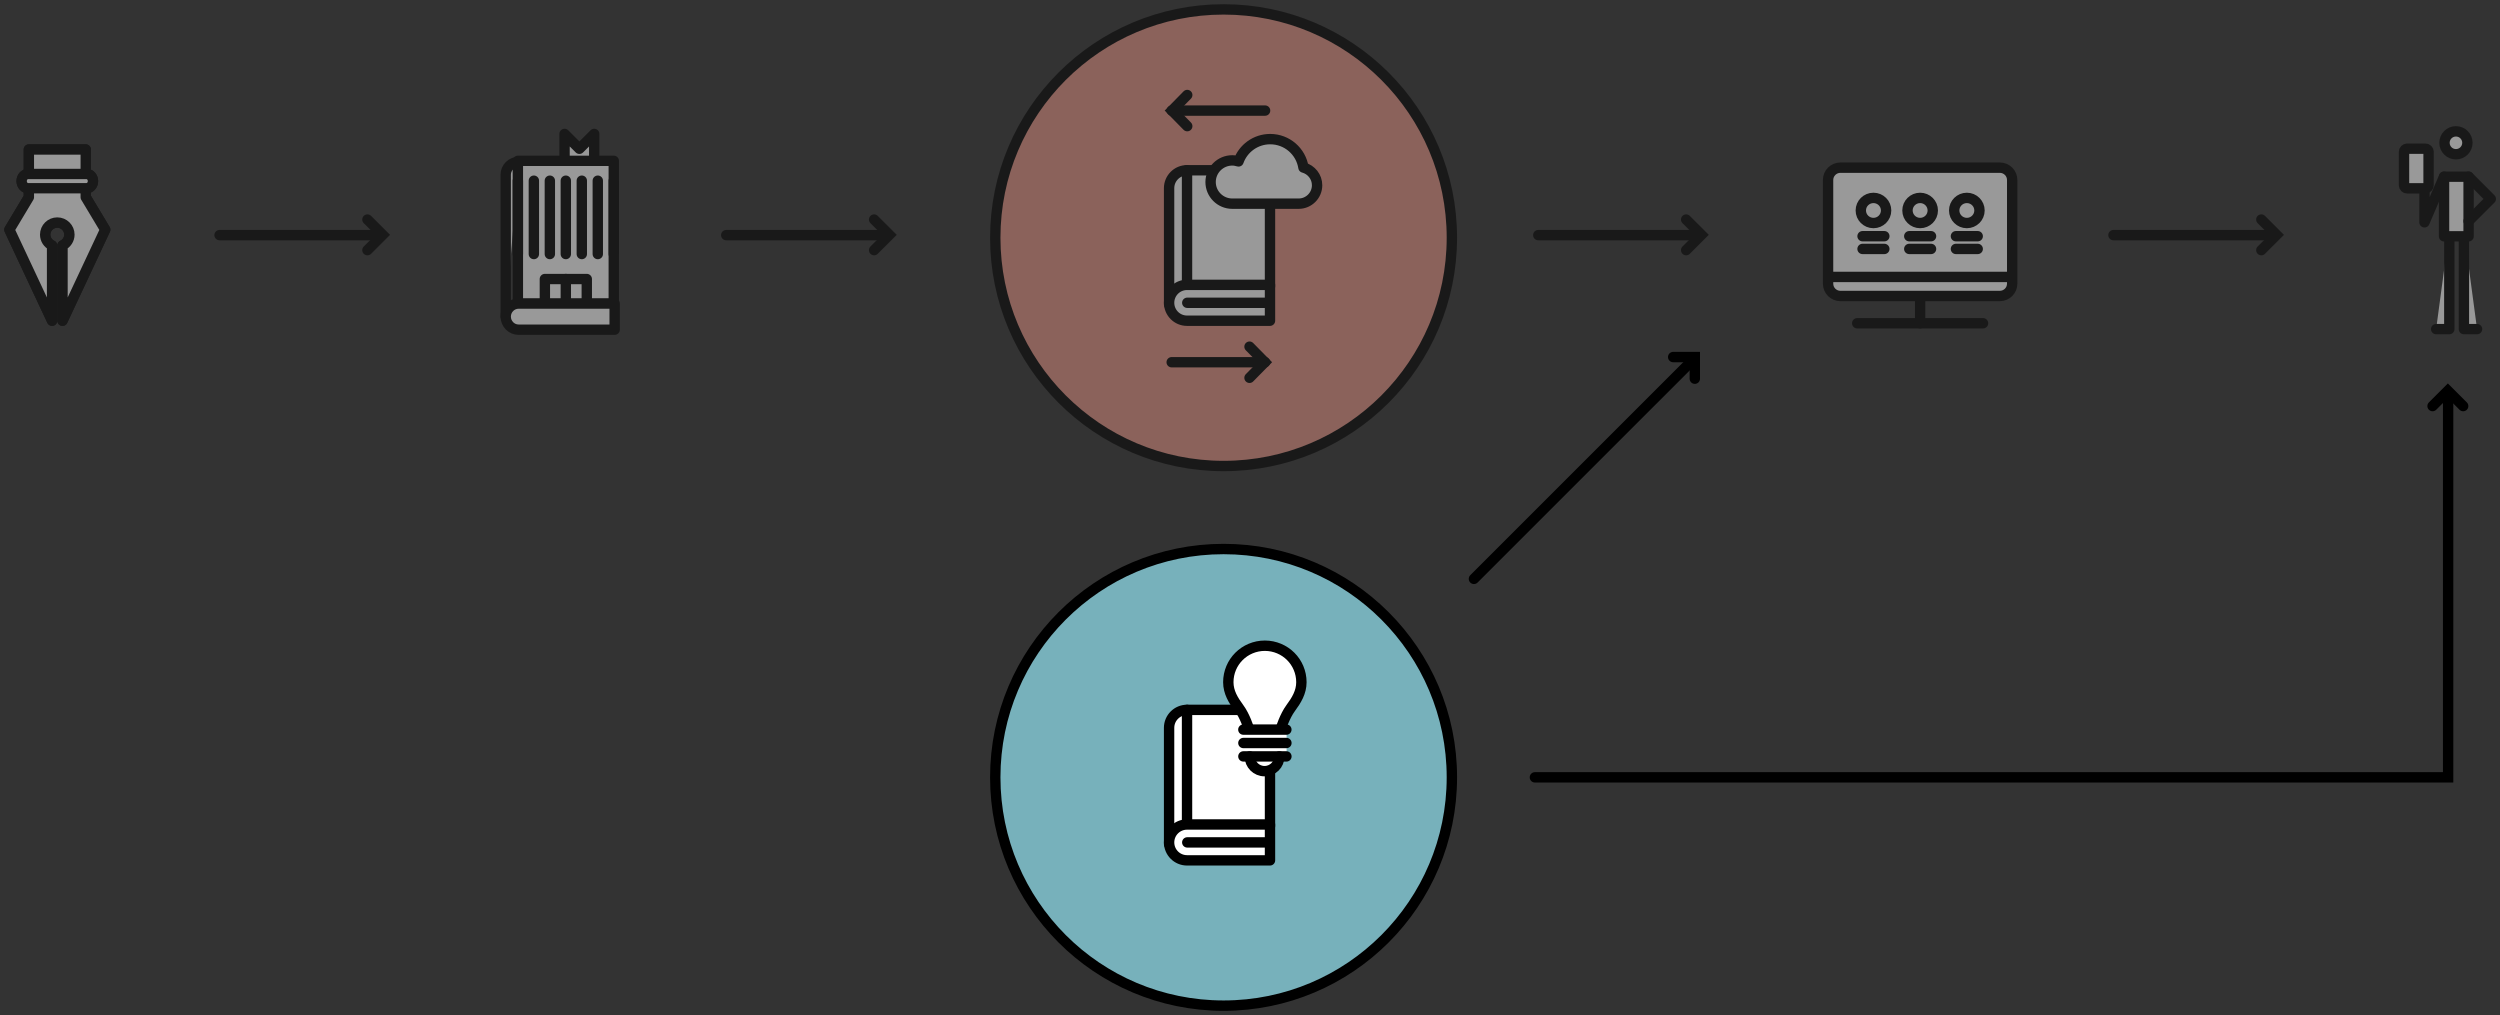 <svg width="266" height="108" viewBox="0 0 266 108" fill="none" xmlns="http://www.w3.org/2000/svg">
<rect x="0" y="0" width="266" height="108" fill="#333333" stroke="none"/>
<path d="M258.824 43.206L260.452 41.578L262.081 43.206" stroke="black" stroke-width="1.104" stroke-linecap="round"/>
<path d="M156.826 61.591L180.152 38.266" stroke="black" stroke-width="1.104" stroke-linecap="round"/>
<path d="M178.026 37.99H180.329V40.293" stroke="black" stroke-width="1.104" stroke-linecap="round"/>
<circle cx="130.188" cy="82.708" r="24.292" fill="#77B1BB" stroke="black" stroke-width="1.104"/>
<path d="M126.299 75.531C125.244 75.531 124.391 76.387 124.391 77.44V89.807H128.214" fill="white"/>
<path d="M126.299 75.531C125.244 75.531 124.391 76.387 124.391 77.44V89.807H128.214" stroke="black" stroke-width="1.104" stroke-linecap="round" stroke-linejoin="round"/>
<path d="M135.127 75.531H126.3V87.899H135.127V75.531Z" fill="white" stroke="black" stroke-width="1.104" stroke-linecap="round" stroke-linejoin="round"/>
<path d="M135.127 87.725V91.542H126.299C125.244 91.542 124.391 90.686 124.391 89.633C124.391 88.581 125.247 87.725 126.299 87.725H135.127Z" fill="white" stroke="black" stroke-width="1.104" stroke-linecap="round" stroke-linejoin="round"/>
<path d="M134.731 89.632H126.325" stroke="black" stroke-width="1.104" stroke-linecap="round" stroke-linejoin="round"/>
<rect x="132.324" y="77.518" width="4.57" height="2.938" fill="white"/>
<path d="M136.291 77.505C136.291 77.505 136.684 76.213 137.332 75.332C137.933 74.519 138.469 73.656 138.469 72.586C138.469 71.515 138.035 70.541 137.332 69.84C136.629 69.138 135.653 68.704 134.58 68.704C133.508 68.704 132.532 69.138 131.829 69.84C131.126 70.541 130.692 71.515 130.692 72.586C130.692 73.656 131.228 74.519 131.829 75.332C132.481 76.213 132.87 77.505 132.87 77.505" fill="white"/>
<path d="M136.291 77.505C136.291 77.505 136.684 76.213 137.332 75.332C137.933 74.519 138.469 73.656 138.469 72.586C138.469 71.515 138.035 70.541 137.332 69.84C136.629 69.138 135.653 68.704 134.58 68.704C133.508 68.704 132.532 69.138 131.829 69.84C131.126 70.541 130.692 71.515 130.692 72.586C130.692 73.656 131.228 74.519 131.829 75.332C132.481 76.213 132.87 77.505 132.87 77.505" stroke="black" stroke-width="1.104" stroke-linecap="round" stroke-linejoin="round"/>
<path d="M132.292 77.63H136.869H132.292Z" fill="white"/>
<path d="M132.292 77.63H136.869" stroke="black" stroke-width="1.104" stroke-linecap="round" stroke-linejoin="round"/>
<path d="M136.12 80.482C136.12 81.35 135.418 82.052 134.548 82.052C133.679 82.052 132.976 81.35 132.976 80.482" fill="white"/>
<path d="M136.12 80.482C136.12 81.35 135.418 82.052 134.548 82.052C133.679 82.052 132.976 81.35 132.976 80.482" stroke="black" stroke-width="1.104" stroke-linecap="round" stroke-linejoin="round"/>
<path d="M136.874 79.056H132.296H136.874Z" fill="white"/>
<path d="M136.874 79.056H132.296" stroke="black" stroke-width="1.104" stroke-linecap="round" stroke-linejoin="round"/>
<path d="M136.874 80.482H132.296H136.874Z" fill="white"/>
<path d="M136.874 80.482H132.296" stroke="black" stroke-width="1.104" stroke-linecap="round" stroke-linejoin="round"/>
<g opacity="0.5">
<circle cx="130.188" cy="25.292" r="24.292" fill="#E39184" stroke="black" stroke-width="1.104"/>
<path d="M23.359 25.016L40.557 25.016" stroke="black" stroke-width="1.104" stroke-linecap="round"/>
<path d="M39.094 23.359L40.722 24.988L39.094 26.616" stroke="black" stroke-width="1.104" stroke-linecap="round"/>
<path d="M11.194 24.437L9.124 20.983V15.906H3.07V20.983L1 24.437L5.541 34.125V26.117C5.107 25.91 4.808 25.474 4.808 24.963C4.808 24.253 5.386 23.68 6.095 23.68C6.805 23.68 7.383 24.256 7.383 24.963C7.383 25.474 7.081 25.91 6.65 26.117V34.125L11.191 24.437H11.194Z" fill="white" stroke="black" stroke-width="1.104" stroke-linecap="round" stroke-linejoin="round"/>
<path d="M9.212 18.509H2.982C2.606 18.509 2.302 18.849 2.302 19.268C2.302 19.687 2.606 20.027 2.982 20.027H9.212C9.588 20.027 9.893 19.687 9.893 19.268C9.893 18.849 9.588 18.509 9.212 18.509Z" fill="white" stroke="black" stroke-width="1.104" stroke-linecap="round" stroke-linejoin="round"/>
<path d="M11.194 24.437L9.124 20.983V15.906H3.07V20.983L1 24.437L5.541 34.125V26.117C5.107 25.91 4.808 25.474 4.808 24.963C4.808 24.253 5.386 23.68 6.095 23.68C6.805 23.68 7.383 24.256 7.383 24.963C7.383 25.474 7.081 25.91 6.65 26.117V34.125L11.191 24.437H11.194Z" fill="white" stroke="black" stroke-width="1.104" stroke-linecap="round" stroke-linejoin="round"/>
<path d="M9.212 18.509H2.982C2.606 18.509 2.302 18.849 2.302 19.268C2.302 19.687 2.606 20.027 2.982 20.027H9.212C9.588 20.027 9.893 19.687 9.893 19.268C9.893 18.849 9.588 18.509 9.212 18.509Z" fill="white" stroke="black" stroke-width="1.104" stroke-linecap="round" stroke-linejoin="round"/>
<path d="M224.871 25.016L242.068 25.016" stroke="black" stroke-width="1.104" stroke-linecap="round"/>
<path d="M240.605 23.359L242.233 24.988L240.605 26.616" stroke="black" stroke-width="1.104" stroke-linecap="round"/>
<path d="M77.27 25.016L94.468 25.016" stroke="black" stroke-width="1.104" stroke-linecap="round"/>
<path d="M55.198 17.225C54.431 17.225 53.807 17.836 53.807 18.586V33.688" fill="white"/>
<path d="M55.198 17.225C54.431 17.225 53.807 17.836 53.807 18.586V33.688" stroke="black" stroke-width="1.104" stroke-linecap="round" stroke-linejoin="round"/>
<path d="M63.225 19.121V14.25L61.647 15.829L60.068 14.25V19.121" fill="white"/>
<path d="M63.225 19.121V14.25L61.647 15.829L60.068 14.25V19.121" stroke="black" stroke-width="1.104" stroke-linecap="round" stroke-linejoin="round"/>
<path d="M65.306 17.112H55.102V32.328H65.306V17.112Z" fill="white" stroke="black" stroke-width="1.104" stroke-linecap="round" stroke-linejoin="round"/>
<path d="M65.305 19.225V27.03" stroke="black" stroke-width="1.104" stroke-linecap="round" stroke-linejoin="round"/>
<path d="M63.605 19.225V27.03" stroke="black" stroke-width="1.104" stroke-linecap="round" stroke-linejoin="round"/>
<path d="M61.904 19.225V27.03" stroke="black" stroke-width="1.104" stroke-linecap="round" stroke-linejoin="round"/>
<path d="M60.203 19.225V27.03" stroke="black" stroke-width="1.104" stroke-linecap="round" stroke-linejoin="round"/>
<path d="M58.504 19.225V27.03" stroke="black" stroke-width="1.104" stroke-linecap="round" stroke-linejoin="round"/>
<path d="M56.803 19.225V27.03" stroke="black" stroke-width="1.104" stroke-linecap="round" stroke-linejoin="round"/>
<path d="M55.102 27.03V19.225" stroke="black" stroke-width="1.104" stroke-linecap="round" stroke-linejoin="round"/>
<path d="M62.434 29.689H57.974V32.332H62.434V29.689Z" fill="white" stroke="black" stroke-width="1.104" stroke-linecap="round" stroke-linejoin="round"/>
<path d="M60.203 32.332V29.689" stroke="black" stroke-width="1.104" stroke-linecap="round" stroke-linejoin="round"/>
<path d="M65.4 32.297V35.079H55.18C54.423 35.079 53.807 34.455 53.807 33.688C53.807 32.921 54.423 32.297 55.18 32.297H65.4Z" fill="white" stroke="black" stroke-width="1.104" stroke-linecap="round" stroke-linejoin="round"/>
<path d="M93.005 23.359L94.633 24.988L93.005 26.616" stroke="black" stroke-width="1.104" stroke-linecap="round"/>
<path d="M163.672 25.016L180.869 25.016" stroke="black" stroke-width="1.104" stroke-linecap="round"/>
<path d="M179.406 23.359L181.035 24.988L179.406 26.616" stroke="black" stroke-width="1.104" stroke-linecap="round"/>
<path d="M260.607 24.545V35.017H259.206" fill="white"/>
<path d="M260.607 24.545V35.017H259.206" stroke="black" stroke-width="1.104" stroke-linecap="round" stroke-linejoin="round"/>
<path d="M262.159 24.545V35.017H263.559" fill="white"/>
<path d="M262.159 24.545V35.017H263.559" stroke="black" stroke-width="1.104" stroke-linecap="round" stroke-linejoin="round"/>
<path d="M262.658 18.801H260.046V25.143H262.658V18.801Z" fill="white" stroke="black" stroke-width="1.104" stroke-linecap="round" stroke-linejoin="round"/>
<path d="M260.045 18.801L257.964 23.654V18.801" stroke="black" stroke-width="1.104" stroke-linecap="round" stroke-linejoin="round"/>
<path d="M258.07 15.822H256.118C255.935 15.822 255.787 15.97 255.787 16.152V19.71C255.787 19.892 255.935 20.04 256.118 20.04H258.07C258.252 20.04 258.4 19.892 258.4 19.71V16.152C258.4 15.97 258.252 15.822 258.07 15.822Z" fill="white"/>
<path d="M258.07 15.822H256.118C255.935 15.822 255.787 15.97 255.787 16.152V19.71C255.787 19.892 255.935 20.04 256.118 20.04H258.07C258.252 20.04 258.4 19.892 258.4 19.71V16.152C258.4 15.97 258.252 15.822 258.07 15.822Z" stroke="black" stroke-width="1.104" stroke-linecap="round" stroke-linejoin="round"/>
<path d="M262.658 18.801L265.02 21.166L262.658 23.528" stroke="black" stroke-width="1.104" stroke-linecap="round" stroke-linejoin="round"/>
<path d="M261.313 16.414C261.987 16.414 262.533 15.868 262.533 15.194C262.533 14.52 261.987 13.974 261.313 13.974C260.639 13.974 260.093 14.52 260.093 15.194C260.093 15.868 260.639 16.414 261.313 16.414Z" fill="white" stroke="black" stroke-width="1.104" stroke-linecap="round" stroke-linejoin="round"/>
<path d="M204.302 30.696V34.395" stroke="black" stroke-width="1.104" stroke-linecap="round" stroke-linejoin="round"/>
<path d="M212.778 17.838H195.825C195.097 17.838 194.506 18.425 194.506 19.149V30.185C194.506 30.908 195.097 31.495 195.825 31.495H212.778C213.506 31.495 214.097 30.908 214.097 30.185V19.149C214.097 18.425 213.506 17.838 212.778 17.838Z" fill="white"/>
<path d="M212.778 17.838H195.825C195.097 17.838 194.506 18.425 194.506 19.149V30.185C194.506 30.908 195.097 31.495 195.825 31.495H212.778C213.506 31.495 214.097 30.908 214.097 30.185V19.149C214.097 18.425 213.506 17.838 212.778 17.838Z" fill="white" stroke="black" stroke-width="1.104" stroke-linecap="round" stroke-linejoin="round"/>
<path d="M199.336 23.73C200.079 23.73 200.682 23.132 200.682 22.393C200.682 21.655 200.079 21.057 199.336 21.057C198.592 21.057 197.99 21.655 197.99 22.393C197.99 23.132 198.592 23.73 199.336 23.73Z" fill="white" stroke="black" stroke-width="1.104" stroke-linecap="round" stroke-linejoin="round"/>
<path d="M198.175 25.132H200.493" stroke="black" stroke-width="1.104" stroke-linecap="round" stroke-linejoin="round"/>
<path d="M198.175 26.486H200.493" stroke="black" stroke-width="1.104" stroke-linecap="round" stroke-linejoin="round"/>
<path d="M204.302 23.73C205.045 23.73 205.648 23.132 205.648 22.393C205.648 21.655 205.045 21.057 204.302 21.057C203.558 21.057 202.956 21.655 202.956 22.393C202.956 23.132 203.558 23.73 204.302 23.73Z" fill="white" stroke="black" stroke-width="1.104" stroke-linecap="round" stroke-linejoin="round"/>
<path d="M203.145 25.132H205.463" stroke="black" stroke-width="1.104" stroke-linecap="round" stroke-linejoin="round"/>
<path d="M203.145 26.486H205.463" stroke="black" stroke-width="1.104" stroke-linecap="round" stroke-linejoin="round"/>
<path d="M209.272 23.73C210.015 23.73 210.618 23.132 210.618 22.393C210.618 21.655 210.015 21.057 209.272 21.057C208.529 21.057 207.926 21.655 207.926 22.393C207.926 23.132 208.529 23.73 209.272 23.73Z" fill="white" stroke="black" stroke-width="1.104" stroke-linecap="round" stroke-linejoin="round"/>
<path d="M208.111 25.132H210.429" stroke="black" stroke-width="1.104" stroke-linecap="round" stroke-linejoin="round"/>
<path d="M208.111 26.486H210.429" stroke="black" stroke-width="1.104" stroke-linecap="round" stroke-linejoin="round"/>
<path d="M194.677 29.464H213.926" stroke="black" stroke-width="1.104" stroke-linecap="round" stroke-linejoin="round"/>
<path d="M197.607 34.395H210.996" stroke="black" stroke-width="1.104" stroke-linecap="round" stroke-linejoin="round"/>
<path d="M134.605 11.766H124.667" stroke="black" stroke-width="1.104" stroke-linecap="round"/>
<path d="M126.323 13.422L124.695 11.766L126.323 10.109" stroke="black" stroke-width="1.104" stroke-linecap="round"/>
<path d="M124.667 38.541L134.605 38.541" stroke="black" stroke-width="1.104" stroke-linecap="round"/>
<path d="M132.948 36.885L134.577 38.541L132.948 40.198" stroke="black" stroke-width="1.104" stroke-linecap="round"/>
<path d="M126.299 18.114C125.244 18.114 124.391 18.97 124.391 20.023V32.39H128.214" fill="white"/>
<path d="M126.299 18.114C125.244 18.114 124.391 18.97 124.391 20.023V32.39H128.214" stroke="black" stroke-width="1.104" stroke-linecap="round" stroke-linejoin="round"/>
<path d="M135.127 18.114H126.3V30.482H135.127V18.114Z" fill="white" stroke="black" stroke-width="1.104" stroke-linecap="round" stroke-linejoin="round"/>
<path d="M135.127 30.308V34.125H126.299C125.244 34.125 124.391 33.269 124.391 32.217C124.391 31.164 125.247 30.308 126.299 30.308H135.127Z" fill="white" stroke="black" stroke-width="1.104" stroke-linecap="round" stroke-linejoin="round"/>
<path d="M134.731 32.216H126.325" stroke="black" stroke-width="1.104" stroke-linecap="round" stroke-linejoin="round"/>
<path d="M138.176 21.671C139.259 21.671 140.139 20.792 140.139 19.711C140.139 18.806 139.521 18.053 138.688 17.826C138.423 16.113 136.941 14.802 135.15 14.802C133.594 14.802 132.272 15.793 131.779 17.175C131.568 17.112 131.349 17.065 131.115 17.065C129.84 17.065 128.808 18.096 128.808 19.368C128.808 20.64 129.84 21.671 131.115 21.671H138.176Z" fill="white" stroke="black" stroke-width="1.104" stroke-linecap="round" stroke-linejoin="round"/>
</g>
<path d="M163.313 82.709H260.48V41.992" stroke="black" stroke-width="1.104" stroke-linecap="round"/>
</svg>

